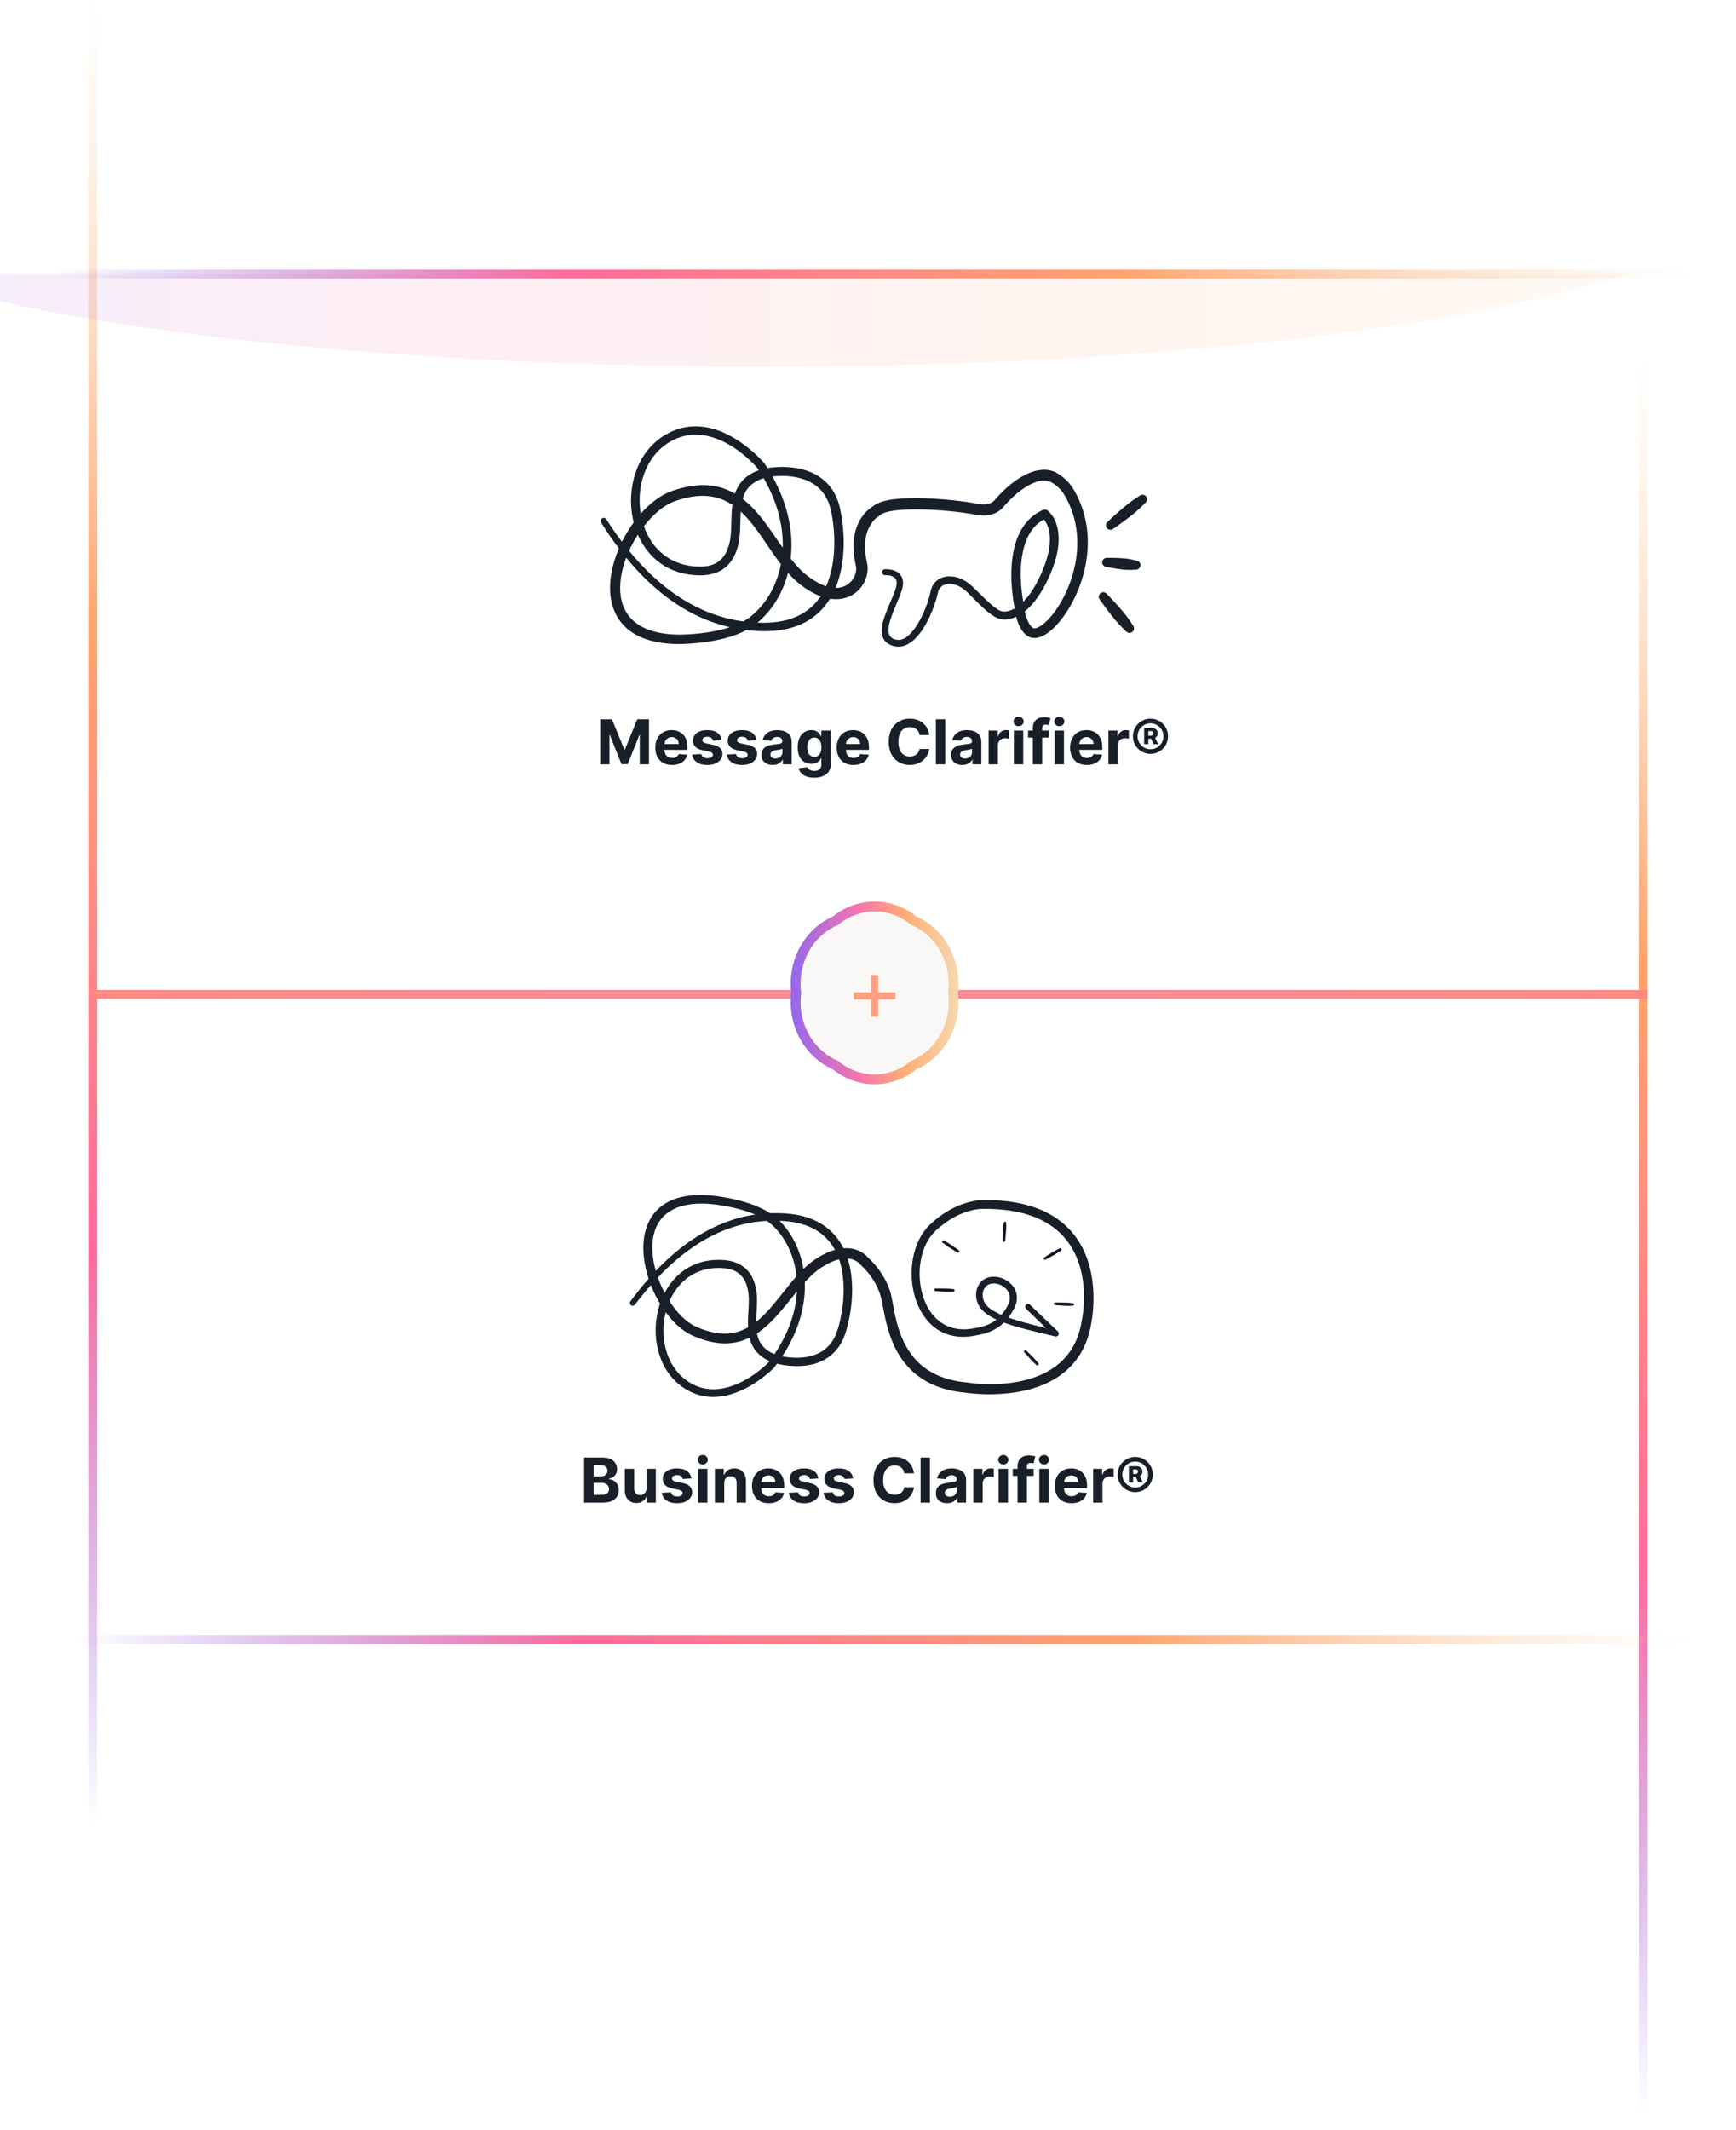 <svg width="393" height="482" viewBox="0 0 393 482" fill="none" xmlns="http://www.w3.org/2000/svg">
<path d="M21 417L21 1.16825e-05" stroke="url(#paint0_linear_2697_23)" stroke-width="2"/>
<path d="M372 482L372 81" stroke="url(#paint1_linear_2697_23)" stroke-width="2"/>
<g opacity="0.11">
<mask id="mask0_2697_23" style="mask-type:alpha" maskUnits="userSpaceOnUse" x="-29" y="62" width="492" height="129">
<rect x="-29" y="62" width="492" height="129" fill="#D9D9D9"/>
</mask>
<g mask="url(#mask0_2697_23)">
<g filter="url(#filter0_f_2697_23)">
<ellipse cx="172.792" cy="45" rx="218.032" ry="38" fill="url(#paint2_linear_2697_23)"/>
</g>
</g>
</g>
<path d="M132.238 340V329.818H136.315C137.064 329.818 137.689 329.929 138.189 330.151C138.69 330.373 139.066 330.682 139.318 331.076C139.57 331.467 139.696 331.918 139.696 332.428C139.696 332.826 139.616 333.176 139.457 333.477C139.298 333.776 139.079 334.021 138.801 334.213C138.526 334.402 138.211 334.536 137.856 334.616V334.715C138.244 334.732 138.607 334.841 138.945 335.043C139.287 335.246 139.563 335.529 139.775 335.893C139.988 336.255 140.094 336.686 140.094 337.186C140.094 337.726 139.959 338.209 139.691 338.633C139.426 339.054 139.033 339.387 138.513 339.632C137.992 339.877 137.351 340 136.589 340H132.238ZM134.391 338.24H136.146C136.746 338.24 137.184 338.126 137.459 337.897C137.734 337.665 137.871 337.357 137.871 336.972C137.871 336.691 137.803 336.442 137.667 336.227C137.532 336.011 137.338 335.842 137.086 335.719C136.837 335.597 136.541 335.536 136.196 335.536H134.391V338.24ZM134.391 334.079H135.987C136.282 334.079 136.544 334.027 136.773 333.925C137.005 333.819 137.187 333.67 137.319 333.477C137.455 333.285 137.523 333.055 137.523 332.786C137.523 332.418 137.392 332.122 137.131 331.896C136.872 331.671 136.504 331.558 136.027 331.558H134.391V334.079ZM146.352 336.749V332.364H148.469V340H146.436V338.613H146.357C146.184 339.06 145.897 339.42 145.496 339.692C145.099 339.964 144.613 340.099 144.04 340.099C143.529 340.099 143.08 339.983 142.692 339.751C142.305 339.519 142.001 339.19 141.783 338.762C141.567 338.335 141.458 337.822 141.455 337.226V332.364H143.572V336.848C143.576 337.299 143.697 337.655 143.935 337.917C144.174 338.179 144.494 338.31 144.895 338.31C145.15 338.31 145.389 338.252 145.611 338.136C145.833 338.016 146.012 337.841 146.148 337.609C146.287 337.377 146.355 337.09 146.352 336.749ZM156.517 334.541L154.578 334.661C154.545 334.495 154.474 334.346 154.365 334.213C154.255 334.077 154.111 333.969 153.932 333.89C153.756 333.807 153.546 333.766 153.301 333.766C152.972 333.766 152.696 333.835 152.47 333.974C152.245 334.11 152.132 334.293 152.132 334.521C152.132 334.704 152.205 334.858 152.351 334.984C152.497 335.11 152.747 335.211 153.102 335.287L154.484 335.565C155.226 335.718 155.78 335.963 156.144 336.301C156.509 336.639 156.691 337.083 156.691 337.634C156.691 338.134 156.544 338.573 156.249 338.951C155.957 339.329 155.556 339.624 155.046 339.836C154.539 340.045 153.954 340.149 153.291 340.149C152.28 340.149 151.474 339.939 150.874 339.518C150.278 339.094 149.928 338.517 149.825 337.788L151.909 337.678C151.972 337.987 152.124 338.222 152.366 338.384C152.608 338.543 152.918 338.623 153.296 338.623C153.667 338.623 153.965 338.552 154.191 338.409C154.419 338.263 154.535 338.076 154.539 337.847C154.535 337.655 154.454 337.498 154.295 337.375C154.136 337.249 153.891 337.153 153.559 337.087L152.237 336.823C151.491 336.674 150.936 336.415 150.571 336.048C150.21 335.68 150.029 335.211 150.029 334.641C150.029 334.15 150.162 333.728 150.427 333.373C150.695 333.018 151.072 332.745 151.556 332.553C152.043 332.36 152.613 332.264 153.266 332.264C154.23 332.264 154.989 332.468 155.543 332.876C156.1 333.283 156.424 333.839 156.517 334.541ZM158.025 340V332.364H160.143V340H158.025ZM159.089 331.379C158.774 331.379 158.504 331.275 158.278 331.066C158.056 330.854 157.945 330.6 157.945 330.305C157.945 330.014 158.056 329.763 158.278 329.555C158.504 329.343 158.774 329.237 159.089 329.237C159.404 329.237 159.672 329.343 159.894 329.555C160.12 329.763 160.232 330.014 160.232 330.305C160.232 330.6 160.12 330.854 159.894 331.066C159.672 331.275 159.404 331.379 159.089 331.379ZM163.957 335.585V340H161.839V332.364H163.858V333.711H163.947C164.116 333.267 164.4 332.915 164.797 332.657C165.195 332.395 165.677 332.264 166.244 332.264C166.774 332.264 167.237 332.38 167.631 332.612C168.026 332.844 168.332 333.176 168.551 333.607C168.77 334.034 168.879 334.545 168.879 335.138V340H166.761V335.516C166.765 335.048 166.645 334.684 166.403 334.422C166.161 334.157 165.828 334.024 165.404 334.024C165.119 334.024 164.867 334.085 164.648 334.208C164.433 334.331 164.264 334.51 164.141 334.745C164.022 334.977 163.961 335.257 163.957 335.585ZM174.028 340.149C173.243 340.149 172.567 339.99 172 339.672C171.437 339.35 171.002 338.896 170.697 338.31C170.393 337.72 170.24 337.022 170.24 336.217C170.24 335.431 170.393 334.742 170.697 334.148C171.002 333.555 171.432 333.093 171.985 332.761C172.542 332.43 173.195 332.264 173.944 332.264C174.448 332.264 174.917 332.345 175.351 332.508C175.788 332.667 176.17 332.907 176.494 333.229C176.822 333.55 177.078 333.955 177.26 334.442C177.442 334.926 177.533 335.492 177.533 336.142V336.724H171.085V335.411H175.54C175.54 335.106 175.473 334.836 175.341 334.601C175.208 334.366 175.024 334.182 174.789 334.049C174.557 333.913 174.287 333.845 173.979 333.845C173.657 333.845 173.372 333.92 173.124 334.069C172.878 334.215 172.686 334.412 172.547 334.661C172.408 334.906 172.336 335.179 172.333 335.481V336.729C172.333 337.107 172.403 337.433 172.542 337.708C172.684 337.983 172.885 338.195 173.143 338.344C173.402 338.494 173.709 338.568 174.063 338.568C174.299 338.568 174.514 338.535 174.71 338.469C174.905 338.402 175.072 338.303 175.212 338.17C175.351 338.038 175.457 337.875 175.53 337.683L177.489 337.812C177.389 338.283 177.185 338.694 176.877 339.045C176.572 339.393 176.178 339.665 175.694 339.861C175.213 340.053 174.658 340.149 174.028 340.149ZM185.269 334.541L183.33 334.661C183.297 334.495 183.226 334.346 183.116 334.213C183.007 334.077 182.863 333.969 182.684 333.89C182.508 333.807 182.298 333.766 182.053 333.766C181.724 333.766 181.448 333.835 181.222 333.974C180.997 334.11 180.884 334.293 180.884 334.521C180.884 334.704 180.957 334.858 181.103 334.984C181.249 335.11 181.499 335.211 181.854 335.287L183.236 335.565C183.978 335.718 184.532 335.963 184.896 336.301C185.261 336.639 185.443 337.083 185.443 337.634C185.443 338.134 185.296 338.573 185.001 338.951C184.709 339.329 184.308 339.624 183.798 339.836C183.29 340.045 182.705 340.149 182.043 340.149C181.032 340.149 180.226 339.939 179.626 339.518C179.03 339.094 178.68 338.517 178.577 337.788L180.661 337.678C180.723 337.987 180.876 338.222 181.118 338.384C181.36 338.543 181.67 338.623 182.048 338.623C182.419 338.623 182.717 338.552 182.942 338.409C183.171 338.263 183.287 338.076 183.29 337.847C183.287 337.655 183.206 337.498 183.047 337.375C182.888 337.249 182.643 337.153 182.311 337.087L180.989 336.823C180.243 336.674 179.688 336.415 179.323 336.048C178.962 335.68 178.781 335.211 178.781 334.641C178.781 334.15 178.914 333.728 179.179 333.373C179.447 333.018 179.824 332.745 180.308 332.553C180.795 332.36 181.365 332.264 182.018 332.264C182.982 332.264 183.741 332.468 184.295 332.876C184.852 333.283 185.176 333.839 185.269 334.541ZM193.131 334.541L191.192 334.661C191.158 334.495 191.087 334.346 190.978 334.213C190.868 334.077 190.724 333.969 190.545 333.89C190.37 333.807 190.159 333.766 189.914 333.766C189.586 333.766 189.309 333.835 189.084 333.974C188.858 334.11 188.746 334.293 188.746 334.521C188.746 334.704 188.818 334.858 188.964 334.984C189.11 335.11 189.36 335.211 189.715 335.287L191.097 335.565C191.84 335.718 192.393 335.963 192.758 336.301C193.122 336.639 193.305 337.083 193.305 337.634C193.305 338.134 193.157 338.573 192.862 338.951C192.57 339.329 192.169 339.624 191.659 339.836C191.152 340.045 190.567 340.149 189.904 340.149C188.893 340.149 188.088 339.939 187.488 339.518C186.891 339.094 186.541 338.517 186.439 337.788L188.522 337.678C188.585 337.987 188.737 338.222 188.979 338.384C189.221 338.543 189.531 338.623 189.909 338.623C190.28 338.623 190.578 338.552 190.804 338.409C191.032 338.263 191.148 338.076 191.152 337.847C191.148 337.655 191.067 337.498 190.908 337.375C190.749 337.249 190.504 337.153 190.172 337.087L188.85 336.823C188.104 336.674 187.549 336.415 187.184 336.048C186.823 335.68 186.643 335.211 186.643 334.641C186.643 334.15 186.775 333.728 187.04 333.373C187.309 333.018 187.685 332.745 188.169 332.553C188.656 332.36 189.226 332.264 189.879 332.264C190.844 332.264 191.603 332.468 192.156 332.876C192.713 333.283 193.038 333.839 193.131 334.541ZM206.902 333.383H204.724C204.684 333.101 204.603 332.851 204.481 332.632C204.358 332.41 204.201 332.221 204.008 332.065C203.816 331.91 203.594 331.79 203.342 331.707C203.094 331.625 202.823 331.583 202.532 331.583C202.005 331.583 201.546 331.714 201.155 331.976C200.764 332.234 200.46 332.612 200.245 333.109C200.029 333.603 199.922 334.203 199.922 334.909C199.922 335.635 200.029 336.245 200.245 336.739C200.464 337.232 200.769 337.605 201.16 337.857C201.551 338.109 202.003 338.235 202.517 338.235C202.805 338.235 203.072 338.197 203.317 338.121C203.566 338.045 203.786 337.933 203.979 337.788C204.171 337.638 204.33 337.458 204.456 337.246C204.585 337.034 204.675 336.792 204.724 336.52L206.902 336.53C206.845 336.997 206.705 337.448 206.479 337.882C206.257 338.313 205.957 338.699 205.579 339.04C205.205 339.379 204.757 339.647 204.237 339.846C203.72 340.041 203.135 340.139 202.482 340.139C201.574 340.139 200.762 339.934 200.046 339.523C199.333 339.112 198.77 338.517 198.356 337.738C197.945 336.959 197.739 336.016 197.739 334.909C197.739 333.799 197.948 332.854 198.366 332.075C198.783 331.296 199.35 330.703 200.066 330.295C200.782 329.884 201.587 329.679 202.482 329.679C203.072 329.679 203.619 329.762 204.123 329.928C204.63 330.093 205.079 330.335 205.47 330.653C205.861 330.968 206.179 331.354 206.425 331.812C206.673 332.269 206.832 332.793 206.902 333.383ZM210.524 329.818V340H208.406V329.818H210.524ZM214.398 340.144C213.911 340.144 213.476 340.06 213.095 339.891C212.714 339.718 212.412 339.465 212.19 339.13C211.972 338.792 211.862 338.371 211.862 337.867C211.862 337.443 211.94 337.087 212.096 336.798C212.252 336.51 212.464 336.278 212.732 336.102C213.001 335.927 213.306 335.794 213.647 335.705C213.992 335.615 214.353 335.552 214.731 335.516C215.175 335.469 215.533 335.426 215.805 335.386C216.076 335.343 216.274 335.28 216.396 335.197C216.519 335.115 216.58 334.992 216.58 334.83V334.8C216.58 334.485 216.481 334.241 216.282 334.069C216.086 333.897 215.808 333.81 215.447 333.81C215.066 333.81 214.762 333.895 214.537 334.064C214.312 334.23 214.162 334.438 214.089 334.69L212.131 334.531C212.23 334.067 212.426 333.666 212.717 333.328C213.009 332.987 213.385 332.725 213.846 332.543C214.31 332.357 214.847 332.264 215.457 332.264C215.881 332.264 216.287 332.314 216.675 332.413C217.066 332.513 217.412 332.667 217.714 332.876C218.019 333.085 218.259 333.353 218.435 333.681C218.61 334.006 218.698 334.395 218.698 334.849V340H216.69V338.941H216.63C216.507 339.18 216.343 339.39 216.138 339.572C215.932 339.751 215.685 339.892 215.397 339.995C215.109 340.094 214.776 340.144 214.398 340.144ZM215.004 338.683C215.316 338.683 215.591 338.621 215.83 338.499C216.068 338.373 216.255 338.204 216.391 337.991C216.527 337.779 216.595 337.539 216.595 337.271V336.46C216.529 336.503 216.438 336.543 216.322 336.58C216.209 336.613 216.081 336.644 215.939 336.674C215.796 336.701 215.654 336.725 215.511 336.749C215.369 336.768 215.24 336.787 215.124 336.803C214.875 336.84 214.658 336.898 214.472 336.977C214.287 337.057 214.143 337.165 214.04 337.3C213.937 337.433 213.886 337.599 213.886 337.798C213.886 338.086 213.99 338.306 214.199 338.459C214.411 338.608 214.679 338.683 215.004 338.683ZM220.341 340V332.364H222.395V333.696H222.474C222.613 333.222 222.847 332.864 223.175 332.622C223.503 332.377 223.881 332.254 224.309 332.254C224.415 332.254 224.529 332.261 224.652 332.274C224.774 332.287 224.882 332.306 224.975 332.329V334.208C224.875 334.178 224.738 334.152 224.562 334.129C224.386 334.105 224.226 334.094 224.08 334.094C223.768 334.094 223.49 334.162 223.245 334.298C223.003 334.43 222.81 334.616 222.668 334.854C222.529 335.093 222.459 335.368 222.459 335.68V340H220.341ZM226.07 340V332.364H228.188V340H226.07ZM227.134 331.379C226.819 331.379 226.549 331.275 226.323 331.066C226.101 330.854 225.99 330.6 225.99 330.305C225.99 330.014 226.101 329.763 226.323 329.555C226.549 329.343 226.819 329.237 227.134 329.237C227.449 329.237 227.717 329.343 227.939 329.555C228.164 329.763 228.277 330.014 228.277 330.305C228.277 330.6 228.164 330.854 227.939 331.066C227.717 331.275 227.449 331.379 227.134 331.379ZM233.991 332.364V333.955H229.278V332.364H233.991ZM230.357 340V331.812C230.357 331.258 230.464 330.799 230.68 330.435C230.898 330.07 231.197 329.797 231.575 329.614C231.952 329.432 232.382 329.341 232.862 329.341C233.187 329.341 233.484 329.366 233.752 329.415C234.024 329.465 234.226 329.51 234.359 329.55L233.981 331.141C233.898 331.114 233.795 331.089 233.673 331.066C233.553 331.043 233.431 331.031 233.305 331.031C232.993 331.031 232.776 331.104 232.653 331.25C232.531 331.393 232.469 331.593 232.469 331.852V340H230.357ZM235.285 340V332.364H237.403V340H235.285ZM236.349 331.379C236.034 331.379 235.764 331.275 235.538 331.066C235.316 330.854 235.205 330.6 235.205 330.305C235.205 330.014 235.316 329.763 235.538 329.555C235.764 329.343 236.034 329.237 236.349 329.237C236.663 329.237 236.932 329.343 237.154 329.555C237.379 329.763 237.492 330.014 237.492 330.305C237.492 330.6 237.379 330.854 237.154 331.066C236.932 331.275 236.663 331.379 236.349 331.379ZM242.579 340.149C241.794 340.149 241.118 339.99 240.551 339.672C239.987 339.35 239.553 338.896 239.248 338.31C238.943 337.72 238.791 337.022 238.791 336.217C238.791 335.431 238.943 334.742 239.248 334.148C239.553 333.555 239.982 333.093 240.536 332.761C241.093 332.43 241.746 332.264 242.495 332.264C242.998 332.264 243.467 332.345 243.902 332.508C244.339 332.667 244.72 332.907 245.045 333.229C245.373 333.55 245.628 333.955 245.811 334.442C245.993 334.926 246.084 335.492 246.084 336.142V336.724H239.636V335.411H244.091C244.091 335.106 244.024 334.836 243.892 334.601C243.759 334.366 243.575 334.182 243.34 334.049C243.108 333.913 242.838 333.845 242.529 333.845C242.208 333.845 241.923 333.92 241.674 334.069C241.429 334.215 241.237 334.412 241.098 334.661C240.958 334.906 240.887 335.179 240.884 335.481V336.729C240.884 337.107 240.953 337.433 241.093 337.708C241.235 337.983 241.436 338.195 241.694 338.344C241.953 338.494 242.259 338.568 242.614 338.568C242.849 338.568 243.065 338.535 243.26 338.469C243.456 338.402 243.623 338.303 243.762 338.17C243.902 338.038 244.008 337.875 244.081 337.683L246.039 337.812C245.94 338.283 245.736 338.694 245.428 339.045C245.123 339.393 244.729 339.665 244.245 339.861C243.764 340.053 243.209 340.149 242.579 340.149ZM247.466 340V332.364H249.52V333.696H249.599C249.738 333.222 249.972 332.864 250.3 332.622C250.628 332.377 251.006 332.254 251.434 332.254C251.54 332.254 251.654 332.261 251.777 332.274C251.899 332.287 252.007 332.306 252.1 332.329V334.208C252 334.178 251.863 334.152 251.687 334.129C251.511 334.105 251.351 334.094 251.205 334.094C250.893 334.094 250.615 334.162 250.37 334.298C250.128 334.43 249.935 334.616 249.793 334.854C249.654 335.093 249.584 335.368 249.584 335.68V340H247.466ZM255.556 335.446V331.777H257.351C257.583 331.777 257.795 331.825 257.987 331.921C258.183 332.017 258.337 332.156 258.45 332.339C258.566 332.518 258.624 332.737 258.624 332.995C258.624 333.254 258.564 333.474 258.445 333.656C258.325 333.839 258.166 333.978 257.968 334.074C257.769 334.167 257.548 334.213 257.306 334.213H256.078V333.522H257.107C257.247 333.522 257.366 333.477 257.465 333.388C257.568 333.298 257.619 333.166 257.619 332.99C257.619 332.808 257.568 332.679 257.465 332.602C257.366 332.523 257.248 332.483 257.112 332.483H256.511V335.446H255.556ZM257.898 333.751L258.733 335.446H257.689L256.909 333.751H257.898ZM256.993 337.634C256.443 337.634 255.927 337.531 255.447 337.325C254.966 337.12 254.544 336.835 254.179 336.47C253.815 336.106 253.53 335.683 253.324 335.202C253.119 334.722 253.016 334.206 253.016 333.656C253.016 333.106 253.119 332.591 253.324 332.11C253.53 331.629 253.815 331.207 254.179 330.842C254.544 330.478 254.966 330.193 255.447 329.987C255.927 329.782 256.443 329.679 256.993 329.679C257.543 329.679 258.059 329.782 258.539 329.987C259.02 330.193 259.442 330.478 259.807 330.842C260.172 331.207 260.457 331.629 260.662 332.11C260.868 332.591 260.97 333.106 260.97 333.656C260.97 334.206 260.868 334.722 260.662 335.202C260.457 335.683 260.172 336.106 259.807 336.47C259.442 336.835 259.02 337.12 258.539 337.325C258.059 337.531 257.543 337.634 256.993 337.634ZM256.993 336.585C257.537 336.585 258.029 336.454 258.47 336.192C258.914 335.927 259.267 335.574 259.529 335.133C259.79 334.689 259.921 334.196 259.921 333.656C259.921 333.116 259.789 332.625 259.524 332.185C259.262 331.741 258.909 331.388 258.465 331.126C258.024 330.861 257.533 330.728 256.993 330.728C256.456 330.728 255.966 330.861 255.521 331.126C255.077 331.388 254.724 331.741 254.463 332.185C254.201 332.625 254.07 333.116 254.07 333.656C254.07 334.196 254.201 334.689 254.463 335.133C254.724 335.574 255.077 335.927 255.521 336.192C255.966 336.454 256.456 336.585 256.993 336.585Z" fill="#191F28"/>
<path d="M135.885 162.763H138.54L141.344 169.604H141.463L144.267 162.763H146.922V172.945H144.834V166.318H144.749L142.114 172.895H140.692L138.058 166.293H137.973V172.945H135.885V162.763ZM152.136 173.094C151.35 173.094 150.674 172.935 150.107 172.617C149.544 172.295 149.11 171.841 148.805 171.254C148.5 170.665 148.347 169.967 148.347 169.161C148.347 168.376 148.5 167.687 148.805 167.093C149.11 166.5 149.539 166.038 150.093 165.706C150.649 165.375 151.302 165.209 152.051 165.209C152.555 165.209 153.024 165.29 153.458 165.453C153.896 165.612 154.277 165.852 154.602 166.174C154.93 166.495 155.185 166.899 155.367 167.387C155.55 167.87 155.641 168.437 155.641 169.087V169.669H149.193V168.356H153.647C153.647 168.051 153.581 167.781 153.448 167.546C153.316 167.31 153.132 167.126 152.896 166.994C152.664 166.858 152.394 166.79 152.086 166.79C151.765 166.79 151.48 166.865 151.231 167.014C150.986 167.16 150.794 167.357 150.654 167.605C150.515 167.851 150.444 168.124 150.441 168.426V169.674C150.441 170.051 150.51 170.378 150.649 170.653C150.792 170.928 150.992 171.14 151.251 171.289C151.509 171.438 151.816 171.513 152.171 171.513C152.406 171.513 152.621 171.48 152.817 171.414C153.012 171.347 153.18 171.248 153.319 171.115C153.458 170.983 153.564 170.82 153.637 170.628L155.596 170.757C155.497 171.228 155.293 171.639 154.985 171.99C154.68 172.338 154.285 172.61 153.801 172.806C153.321 172.998 152.766 173.094 152.136 173.094ZM163.377 167.486L161.438 167.605C161.405 167.44 161.333 167.29 161.224 167.158C161.115 167.022 160.97 166.914 160.791 166.835C160.616 166.752 160.405 166.71 160.16 166.71C159.832 166.71 159.555 166.78 159.33 166.919C159.104 167.055 158.992 167.237 158.992 167.466C158.992 167.648 159.065 167.803 159.21 167.928C159.356 168.054 159.606 168.156 159.961 168.232L161.343 168.51C162.086 168.663 162.639 168.908 163.004 169.246C163.368 169.584 163.551 170.028 163.551 170.578C163.551 171.079 163.403 171.518 163.108 171.896C162.816 172.274 162.415 172.569 161.905 172.781C161.398 172.99 160.813 173.094 160.15 173.094C159.139 173.094 158.334 172.884 157.734 172.463C157.137 172.038 156.788 171.462 156.685 170.732L158.768 170.623C158.831 170.931 158.983 171.167 159.225 171.329C159.467 171.488 159.777 171.568 160.155 171.568C160.526 171.568 160.825 171.496 161.05 171.354C161.279 171.208 161.395 171.021 161.398 170.792C161.395 170.6 161.313 170.442 161.154 170.32C160.995 170.194 160.75 170.098 160.419 170.031L159.096 169.768C158.35 169.619 157.795 169.36 157.431 168.992C157.069 168.625 156.889 168.156 156.889 167.585C156.889 167.095 157.021 166.672 157.286 166.318C157.555 165.963 157.931 165.69 158.415 165.497C158.902 165.305 159.472 165.209 160.125 165.209C161.09 165.209 161.849 165.413 162.402 165.821C162.959 166.228 163.284 166.783 163.377 167.486ZM171.238 167.486L169.299 167.605C169.266 167.44 169.195 167.29 169.085 167.158C168.976 167.022 168.832 166.914 168.653 166.835C168.477 166.752 168.267 166.71 168.021 166.71C167.693 166.71 167.416 166.78 167.191 166.919C166.966 167.055 166.853 167.237 166.853 167.466C166.853 167.648 166.926 167.803 167.072 167.928C167.218 168.054 167.468 168.156 167.822 168.232L169.205 168.51C169.947 168.663 170.5 168.908 170.865 169.246C171.23 169.584 171.412 170.028 171.412 170.578C171.412 171.079 171.264 171.518 170.969 171.896C170.678 172.274 170.277 172.569 169.766 172.781C169.259 172.99 168.674 173.094 168.011 173.094C167 173.094 166.195 172.884 165.595 172.463C164.999 172.038 164.649 171.462 164.546 170.732L166.629 170.623C166.692 170.931 166.845 171.167 167.087 171.329C167.329 171.488 167.638 171.568 168.016 171.568C168.388 171.568 168.686 171.496 168.911 171.354C169.14 171.208 169.256 171.021 169.259 170.792C169.256 170.6 169.175 170.442 169.016 170.32C168.857 170.194 168.611 170.098 168.28 170.031L166.957 169.768C166.212 169.619 165.656 169.36 165.292 168.992C164.931 168.625 164.75 168.156 164.75 167.585C164.75 167.095 164.883 166.672 165.148 166.318C165.416 165.963 165.792 165.69 166.276 165.497C166.763 165.305 167.334 165.209 167.987 165.209C168.951 165.209 169.71 165.413 170.263 165.821C170.82 166.228 171.145 166.783 171.238 167.486ZM174.923 173.089C174.436 173.089 174.002 173.004 173.621 172.835C173.239 172.663 172.938 172.41 172.716 172.075C172.497 171.737 172.388 171.316 172.388 170.812C172.388 170.388 172.465 170.031 172.621 169.743C172.777 169.455 172.989 169.223 173.258 169.047C173.526 168.871 173.831 168.739 174.172 168.649C174.517 168.56 174.878 168.497 175.256 168.46C175.7 168.414 176.058 168.371 176.33 168.331C176.602 168.288 176.799 168.225 176.922 168.142C177.044 168.059 177.106 167.937 177.106 167.774V167.745C177.106 167.43 177.006 167.186 176.807 167.014C176.612 166.841 176.333 166.755 175.972 166.755C175.591 166.755 175.288 166.84 175.062 167.009C174.837 167.174 174.688 167.383 174.615 167.635L172.656 167.476C172.756 167.012 172.951 166.611 173.243 166.273C173.534 165.932 173.911 165.67 174.371 165.487C174.835 165.302 175.372 165.209 175.982 165.209C176.406 165.209 176.812 165.259 177.2 165.358C177.591 165.458 177.938 165.612 178.239 165.821C178.544 166.029 178.784 166.298 178.96 166.626C179.136 166.951 179.224 167.34 179.224 167.794V172.945H177.215V171.886H177.155C177.033 172.125 176.869 172.335 176.663 172.517C176.458 172.696 176.211 172.837 175.922 172.94C175.634 173.039 175.301 173.089 174.923 173.089ZM175.53 171.627C175.841 171.627 176.116 171.566 176.355 171.443C176.594 171.317 176.781 171.148 176.917 170.936C177.053 170.724 177.121 170.484 177.121 170.215V169.405C177.054 169.448 176.963 169.488 176.847 169.524C176.734 169.558 176.607 169.589 176.464 169.619C176.322 169.645 176.179 169.67 176.037 169.693C175.894 169.713 175.765 169.732 175.649 169.748C175.4 169.785 175.183 169.843 174.998 169.922C174.812 170.002 174.668 170.109 174.565 170.245C174.462 170.378 174.411 170.544 174.411 170.742C174.411 171.031 174.515 171.251 174.724 171.404C174.936 171.553 175.205 171.627 175.53 171.627ZM184.307 175.968C183.621 175.968 183.033 175.873 182.542 175.684C182.055 175.499 181.667 175.245 181.379 174.924C181.09 174.602 180.903 174.241 180.817 173.84L182.776 173.576C182.835 173.729 182.93 173.871 183.059 174.004C183.188 174.136 183.359 174.242 183.571 174.322C183.787 174.405 184.048 174.446 184.357 174.446C184.817 174.446 185.197 174.334 185.495 174.108C185.797 173.886 185.948 173.513 185.948 172.99V171.593H185.858C185.765 171.805 185.626 172.005 185.441 172.194C185.255 172.383 185.016 172.537 184.725 172.656C184.433 172.776 184.085 172.835 183.681 172.835C183.107 172.835 182.585 172.703 182.115 172.438C181.647 172.169 181.274 171.76 180.996 171.21C180.721 170.656 180.583 169.957 180.583 169.112C180.583 168.247 180.724 167.524 181.006 166.944C181.288 166.364 181.662 165.93 182.129 165.642C182.6 165.353 183.115 165.209 183.676 165.209C184.103 165.209 184.461 165.282 184.749 165.428C185.038 165.57 185.27 165.749 185.445 165.965C185.624 166.177 185.762 166.386 185.858 166.591H185.938V165.308H188.041V173.019C188.041 173.669 187.882 174.213 187.563 174.65C187.245 175.088 186.804 175.416 186.241 175.634C185.681 175.857 185.036 175.968 184.307 175.968ZM184.352 171.245C184.693 171.245 184.981 171.16 185.217 170.991C185.455 170.819 185.638 170.573 185.764 170.255C185.893 169.934 185.958 169.549 185.958 169.102C185.958 168.654 185.895 168.267 185.769 167.938C185.643 167.607 185.46 167.35 185.222 167.168C184.983 166.986 184.693 166.894 184.352 166.894C184.004 166.894 183.71 166.989 183.472 167.178C183.233 167.363 183.052 167.622 182.93 167.953C182.807 168.285 182.746 168.668 182.746 169.102C182.746 169.543 182.807 169.924 182.93 170.245C183.056 170.563 183.236 170.81 183.472 170.986C183.71 171.158 184.004 171.245 184.352 171.245ZM193.206 173.094C192.421 173.094 191.744 172.935 191.178 172.617C190.614 172.295 190.18 171.841 189.875 171.254C189.57 170.665 189.418 169.967 189.418 169.161C189.418 168.376 189.57 167.687 189.875 167.093C190.18 166.5 190.609 166.038 191.163 165.706C191.72 165.375 192.373 165.209 193.122 165.209C193.625 165.209 194.094 165.29 194.529 165.453C194.966 165.612 195.347 165.852 195.672 166.174C196 166.495 196.255 166.899 196.438 167.387C196.62 167.87 196.711 168.437 196.711 169.087V169.669H190.263V168.356H194.718C194.718 168.051 194.651 167.781 194.519 167.546C194.386 167.31 194.202 167.126 193.967 166.994C193.735 166.858 193.465 166.79 193.156 166.79C192.835 166.79 192.55 166.865 192.301 167.014C192.056 167.16 191.864 167.357 191.725 167.605C191.585 167.851 191.514 168.124 191.511 168.426V169.674C191.511 170.051 191.58 170.378 191.72 170.653C191.862 170.928 192.063 171.14 192.321 171.289C192.58 171.438 192.886 171.513 193.241 171.513C193.476 171.513 193.692 171.48 193.887 171.414C194.083 171.347 194.25 171.248 194.389 171.115C194.529 170.983 194.635 170.82 194.708 170.628L196.666 170.757C196.567 171.228 196.363 171.639 196.055 171.99C195.75 172.338 195.356 172.61 194.872 172.806C194.391 172.998 193.836 173.094 193.206 173.094ZM210.357 166.328H208.179C208.14 166.046 208.058 165.796 207.936 165.577C207.813 165.355 207.656 165.166 207.463 165.01C207.271 164.854 207.049 164.735 206.797 164.652C206.549 164.569 206.279 164.528 205.987 164.528C205.46 164.528 205.001 164.659 204.61 164.921C204.219 165.179 203.915 165.557 203.7 166.054C203.484 166.548 203.377 167.148 203.377 167.854C203.377 168.58 203.484 169.19 203.7 169.683C203.919 170.177 204.224 170.55 204.615 170.802C205.006 171.054 205.458 171.18 205.972 171.18C206.26 171.18 206.527 171.142 206.772 171.066C207.021 170.989 207.241 170.878 207.434 170.732C207.626 170.583 207.785 170.403 207.911 170.191C208.04 169.978 208.13 169.736 208.179 169.465L210.357 169.475C210.301 169.942 210.16 170.393 209.934 170.827C209.712 171.258 209.412 171.644 209.034 171.985C208.66 172.323 208.212 172.592 207.692 172.791C207.175 172.986 206.59 173.084 205.937 173.084C205.029 173.084 204.217 172.879 203.501 172.468C202.788 172.057 202.225 171.462 201.811 170.683C201.4 169.904 201.194 168.961 201.194 167.854C201.194 166.744 201.403 165.799 201.821 165.02C202.238 164.241 202.805 163.648 203.521 163.24C204.237 162.829 205.042 162.624 205.937 162.624C206.527 162.624 207.074 162.707 207.578 162.872C208.085 163.038 208.534 163.28 208.925 163.598C209.316 163.913 209.634 164.299 209.88 164.757C210.128 165.214 210.287 165.738 210.357 166.328ZM213.979 162.763V172.945H211.861V162.763H213.979ZM217.853 173.089C217.366 173.089 216.931 173.004 216.55 172.835C216.169 172.663 215.867 172.41 215.645 172.075C215.427 171.737 215.317 171.316 215.317 170.812C215.317 170.388 215.395 170.031 215.551 169.743C215.707 169.455 215.919 169.223 216.187 169.047C216.456 168.871 216.761 168.739 217.102 168.649C217.447 168.56 217.808 168.497 218.186 168.46C218.63 168.414 218.988 168.371 219.26 168.331C219.532 168.288 219.729 168.225 219.851 168.142C219.974 168.059 220.035 167.937 220.035 167.774V167.745C220.035 167.43 219.936 167.186 219.737 167.014C219.541 166.841 219.263 166.755 218.902 166.755C218.521 166.755 218.217 166.84 217.992 167.009C217.767 167.174 217.617 167.383 217.545 167.635L215.586 167.476C215.685 167.012 215.881 166.611 216.172 166.273C216.464 165.932 216.84 165.67 217.301 165.487C217.765 165.302 218.302 165.209 218.912 165.209C219.336 165.209 219.742 165.259 220.13 165.358C220.521 165.458 220.867 165.612 221.169 165.821C221.474 166.029 221.714 166.298 221.89 166.626C222.065 166.951 222.153 167.34 222.153 167.794V172.945H220.145V171.886H220.085C219.962 172.125 219.798 172.335 219.593 172.517C219.387 172.696 219.14 172.837 218.852 172.94C218.564 173.039 218.231 173.089 217.853 173.089ZM218.459 171.627C218.771 171.627 219.046 171.566 219.285 171.443C219.523 171.317 219.711 171.148 219.846 170.936C219.982 170.724 220.05 170.484 220.05 170.215V169.405C219.984 169.448 219.893 169.488 219.777 169.524C219.664 169.558 219.537 169.589 219.394 169.619C219.251 169.645 219.109 169.67 218.966 169.693C218.824 169.713 218.695 169.732 218.579 169.748C218.33 169.785 218.113 169.843 217.927 169.922C217.742 170.002 217.598 170.109 217.495 170.245C217.392 170.378 217.341 170.544 217.341 170.742C217.341 171.031 217.445 171.251 217.654 171.404C217.866 171.553 218.135 171.627 218.459 171.627ZM223.796 172.945V165.308H225.85V166.641H225.929C226.068 166.167 226.302 165.809 226.63 165.567C226.958 165.322 227.336 165.199 227.764 165.199C227.87 165.199 227.984 165.206 228.107 165.219C228.229 165.232 228.337 165.25 228.43 165.274V167.153C228.33 167.123 228.193 167.097 228.017 167.073C227.842 167.05 227.681 167.039 227.535 167.039C227.223 167.039 226.945 167.107 226.7 167.242C226.458 167.375 226.266 167.561 226.123 167.799C225.984 168.038 225.914 168.313 225.914 168.625V172.945H223.796ZM229.525 172.945V165.308H231.643V172.945H229.525ZM230.589 164.324C230.274 164.324 230.004 164.22 229.778 164.011C229.556 163.799 229.445 163.545 229.445 163.25C229.445 162.959 229.556 162.708 229.778 162.5C230.004 162.287 230.274 162.181 230.589 162.181C230.904 162.181 231.172 162.287 231.394 162.5C231.62 162.708 231.732 162.959 231.732 163.25C231.732 163.545 231.62 163.799 231.394 164.011C231.172 164.22 230.904 164.324 230.589 164.324ZM237.446 165.308V166.899H232.733V165.308H237.446ZM233.812 172.945V164.757C233.812 164.203 233.919 163.744 234.135 163.379C234.354 163.015 234.652 162.741 235.03 162.559C235.407 162.377 235.837 162.286 236.317 162.286C236.642 162.286 236.939 162.311 237.207 162.36C237.479 162.41 237.681 162.455 237.814 162.495L237.436 164.085C237.353 164.059 237.25 164.034 237.128 164.011C237.008 163.988 236.886 163.976 236.76 163.976C236.448 163.976 236.231 164.049 236.108 164.195C235.986 164.337 235.925 164.538 235.925 164.796V172.945H233.812ZM238.74 172.945V165.308H240.858V172.945H238.74ZM239.804 164.324C239.489 164.324 239.219 164.22 238.993 164.011C238.771 163.799 238.66 163.545 238.66 163.25C238.66 162.959 238.771 162.708 238.993 162.5C239.219 162.287 239.489 162.181 239.804 162.181C240.118 162.181 240.387 162.287 240.609 162.5C240.834 162.708 240.947 162.959 240.947 163.25C240.947 163.545 240.834 163.799 240.609 164.011C240.387 164.22 240.118 164.324 239.804 164.324ZM246.034 173.094C245.249 173.094 244.573 172.935 244.006 172.617C243.442 172.295 243.008 171.841 242.703 171.254C242.398 170.665 242.246 169.967 242.246 169.161C242.246 168.376 242.398 167.687 242.703 167.093C243.008 166.5 243.437 166.038 243.991 165.706C244.548 165.375 245.201 165.209 245.95 165.209C246.454 165.209 246.923 165.29 247.357 165.453C247.794 165.612 248.175 165.852 248.5 166.174C248.828 166.495 249.084 166.899 249.266 167.387C249.448 167.87 249.539 168.437 249.539 169.087V169.669H243.091V168.356H247.546C247.546 168.051 247.479 167.781 247.347 167.546C247.214 167.31 247.03 167.126 246.795 166.994C246.563 166.858 246.293 166.79 245.985 166.79C245.663 166.79 245.378 166.865 245.129 167.014C244.884 167.16 244.692 167.357 244.553 167.605C244.414 167.851 244.342 168.124 244.339 168.426V169.674C244.339 170.051 244.409 170.378 244.548 170.653C244.69 170.928 244.891 171.14 245.149 171.289C245.408 171.438 245.714 171.513 246.069 171.513C246.304 171.513 246.52 171.48 246.715 171.414C246.911 171.347 247.078 171.248 247.218 171.115C247.357 170.983 247.463 170.82 247.536 170.628L249.494 170.757C249.395 171.228 249.191 171.639 248.883 171.99C248.578 172.338 248.184 172.61 247.7 172.806C247.219 172.998 246.664 173.094 246.034 173.094ZM250.921 172.945V165.308H252.975V166.641H253.054C253.193 166.167 253.427 165.809 253.755 165.567C254.083 165.322 254.461 165.199 254.889 165.199C254.995 165.199 255.109 165.206 255.232 165.219C255.354 165.232 255.462 165.25 255.555 165.274V167.153C255.455 167.123 255.318 167.097 255.142 167.073C254.967 167.05 254.806 167.039 254.66 167.039C254.348 167.039 254.07 167.107 253.825 167.242C253.583 167.375 253.391 167.561 253.248 167.799C253.109 168.038 253.039 168.313 253.039 168.625V172.945H250.921ZM259.011 168.391V164.722H260.806C261.038 164.722 261.25 164.77 261.442 164.866C261.638 164.962 261.792 165.101 261.905 165.284C262.021 165.463 262.079 165.681 262.079 165.94C262.079 166.198 262.019 166.419 261.9 166.601C261.781 166.783 261.621 166.923 261.423 167.019C261.224 167.111 261.003 167.158 260.761 167.158H259.533V166.467H260.562C260.702 166.467 260.821 166.422 260.92 166.333C261.023 166.243 261.075 166.111 261.075 165.935C261.075 165.753 261.023 165.623 260.92 165.547C260.821 165.468 260.703 165.428 260.567 165.428H259.966V168.391H259.011ZM261.353 166.696L262.188 168.391H261.144L260.364 166.696H261.353ZM260.448 170.578C259.898 170.578 259.383 170.476 258.902 170.27C258.421 170.065 257.999 169.78 257.634 169.415C257.27 169.05 256.985 168.628 256.779 168.147C256.574 167.667 256.471 167.151 256.471 166.601C256.471 166.051 256.574 165.535 256.779 165.055C256.985 164.574 257.27 164.152 257.634 163.787C257.999 163.423 258.421 163.138 258.902 162.932C259.383 162.727 259.898 162.624 260.448 162.624C260.998 162.624 261.514 162.727 261.994 162.932C262.475 163.138 262.897 163.423 263.262 163.787C263.627 164.152 263.912 164.574 264.117 165.055C264.323 165.535 264.425 166.051 264.425 166.601C264.425 167.151 264.323 167.667 264.117 168.147C263.912 168.628 263.627 169.05 263.262 169.415C262.897 169.78 262.475 170.065 261.994 170.27C261.514 170.476 260.998 170.578 260.448 170.578ZM260.448 169.529C260.992 169.529 261.484 169.398 261.925 169.137C262.369 168.871 262.722 168.518 262.984 168.078C263.246 167.634 263.376 167.141 263.376 166.601C263.376 166.061 263.244 165.57 262.979 165.129C262.717 164.685 262.364 164.332 261.92 164.071C261.479 163.805 260.988 163.673 260.448 163.673C259.911 163.673 259.421 163.805 258.977 164.071C258.532 164.332 258.179 164.685 257.918 165.129C257.656 165.57 257.525 166.061 257.525 166.601C257.525 167.141 257.656 167.634 257.918 168.078C258.179 168.518 258.532 168.871 258.977 169.137C259.421 169.398 259.911 169.529 260.448 169.529Z" fill="#191F28"/>
<g clip-path="url(#clip0_2697_23)">
<path fill-rule="evenodd" clip-rule="evenodd" d="M143.462 118.218C143.326 118.402 143.193 118.588 143.061 118.777C142.226 119.976 141.465 121.261 140.806 122.592C139.531 120.912 138.35 119.204 137.259 117.509C137.055 117.188 136.625 117.09 136.299 117.29C135.974 117.49 135.875 117.914 136.078 118.236C137.305 120.192 138.646 122.166 140.111 124.098C138.524 127.808 137.745 131.771 138.269 135.251C139.134 140.993 143.381 145.611 153.398 145.737C153.398 145.737 158.867 145.807 164.159 144.406C165.846 143.959 167.515 143.362 168.994 142.575C170.218 142.72 171.472 142.804 172.757 142.823C179.998 142.922 184.498 140.239 187.232 136.471C187.467 136.147 187.689 135.815 187.898 135.475C189.635 135.745 191.122 135.487 192.326 134.941C195.285 133.599 196.707 130.418 196.382 127.943L196.081 126.363L196.089 126.406C195.693 124.29 195.768 122.576 196.079 121.215C196.737 118.343 198.444 117.157 198.444 117.157C198.466 117.143 198.489 117.128 198.51 117.111L199.487 116.398C199.944 116.074 200.661 115.863 201.54 115.691C203.191 115.367 205.349 115.251 207.659 115.264C212.516 115.292 218.03 115.899 221.062 116.504C222.438 116.777 223.555 116.679 224.44 116.428C226.236 115.921 227.145 114.783 227.376 114.453C228.73 112.905 229.995 111.771 231.116 110.945C233.702 109.037 235.412 108.841 235.412 108.841C235.464 108.837 235.514 108.83 235.565 108.82C236.157 108.697 236.668 108.712 237.091 108.797C237.864 108.951 238.343 109.327 238.494 109.428C239.298 109.963 239.886 110.528 240.341 111.097C240.947 111.857 241.327 112.624 241.684 113.333C244.429 118.797 244.311 124.66 242.923 129.675C241.491 134.85 238.717 139.142 236.254 141.145C235.728 141.573 235.225 141.891 234.757 142.062C234.482 142.163 234.233 142.22 234.012 142.166C233.799 142.114 233.622 141.957 233.454 141.771C233.113 141.395 232.836 140.884 232.611 140.353C232.313 139.65 232.099 138.908 231.987 138.342C232.178 138.189 232.373 138.024 232.568 137.846C234.106 136.45 235.829 134.193 237.492 130.536C239.225 126.721 239.72 123.791 239.657 121.599C239.526 117.148 237.132 115.496 237.132 115.496C236.835 115.28 236.441 115.239 236.105 115.39C232.668 116.916 230.768 119.878 229.807 123.209C228.052 129.289 229.491 136.593 229.712 137.637L229.714 137.672C228.121 138.574 227.035 138.36 227.035 138.36C226.99 138.348 226.944 138.34 226.898 138.335C226.309 138.28 225.578 137.752 224.771 137.098C222.919 135.598 220.867 133.328 219.668 132.308C217.661 130.602 215.364 130.097 213.621 130.586C212.127 131.003 210.981 132.115 210.648 133.891C210.309 135.694 209.002 139.571 207.048 142.235C205.804 143.932 204.328 145.193 202.598 144.684C201.331 144.312 201.036 143.346 201.15 142.167C201.432 139.238 203.865 135.187 204.328 132.872C204.653 131.249 204.158 130.275 203.461 129.676C202.277 128.661 200.317 128.799 200.317 128.799C199.935 128.83 199.649 129.161 199.68 129.538C199.712 129.915 200.048 130.197 200.431 130.166C200.431 130.166 201.747 130.042 202.527 130.723C202.927 131.072 203.115 131.657 202.919 132.593C202.429 134.94 199.95 139.045 199.639 142.02C199.435 143.978 200.048 145.512 202.148 146.147C204.484 146.853 206.642 145.447 208.345 143.165C210.475 140.31 211.919 136.14 212.299 134.198C212.561 132.857 213.574 132.139 214.82 132.098C215.982 132.06 217.315 132.568 218.52 133.608C219.72 134.642 221.769 136.94 223.623 138.464C224.731 139.374 225.809 139.996 226.638 140.112C226.92 140.176 228.225 140.401 230.038 139.565C230.231 140.313 230.515 141.136 230.891 141.871C231.518 143.093 232.429 144.03 233.468 144.292C234.589 144.573 236.106 144.121 237.681 142.856C240.411 140.664 243.56 135.985 245.173 130.286C246.735 124.77 246.86 118.314 243.869 112.277C243.449 111.43 242.986 110.52 242.268 109.613C241.678 108.868 240.921 108.127 239.877 107.425C239.631 107.259 238.842 106.673 237.586 106.415C236.903 106.276 236.08 106.233 235.129 106.418C234.748 106.46 233.043 106.73 230.589 108.304C229.115 109.25 227.339 110.69 225.408 112.892C225.367 112.939 225.329 112.989 225.296 113.042C225.296 113.042 224.81 113.727 223.744 114.025C223.173 114.183 222.454 114.225 221.571 114.047C218.428 113.412 212.712 112.763 207.676 112.722C205.169 112.701 202.828 112.834 201.035 113.18C199.71 113.436 198.656 113.827 197.966 114.314L196.973 115.037C196.735 115.197 194.92 116.488 193.895 119.408C193.265 121.203 192.924 123.649 193.528 126.871C193.53 126.885 193.533 126.899 193.537 126.914L193.799 128.271C194.046 130.148 192.637 132.636 189.918 132.983C189.67 133.015 189.413 133.029 189.148 133.025C190.2 130.517 190.728 127.777 190.916 125.135C191.283 119.984 190.359 115.22 189.685 113.347C188.607 110.362 186.716 108.494 184.582 107.341C180.508 105.142 175.502 105.636 173.729 105.909C173.51 105.557 173.282 105.207 173.047 104.857C173.028 104.829 173.008 104.802 172.987 104.777C172.987 104.777 167.496 98.225 160.316 96.768C157.179 96.132 153.726 96.439 150.254 98.616C144.159 102.433 141.8 110.446 143.281 117.442C143.336 117.702 143.396 117.961 143.462 118.218ZM141.762 126.195C140.649 129.14 140.127 132.193 140.524 134.929C141.227 139.782 144.972 143.446 153.431 143.6C153.431 143.6 158.603 143.694 163.615 142.398C164.16 142.257 164.702 142.1 165.237 141.925C159.922 140.706 155.24 138.331 151.129 135.274C147.596 132.647 144.487 129.516 141.762 126.195ZM178.392 129.626C177.172 134.371 174.63 138.273 171.49 140.89C171.915 140.908 172.342 140.917 172.774 140.918C179.164 140.947 183.145 138.626 185.535 135.285C185.621 135.164 185.707 135.042 185.788 134.919C184.384 134.402 182.852 133.557 181.204 132.29C180.204 131.521 179.275 130.617 178.392 129.626ZM167.701 115.76C167.672 116.169 167.654 116.581 167.638 116.993C167.568 118.995 167.593 121 167.245 122.737C166.722 125.357 165.684 127.063 164.447 128.18C162.677 129.774 160.465 130.185 158.533 130.182C151.382 130.172 146.666 126.214 144.406 120.993C143.659 122.147 142.985 123.371 142.413 124.632C145.22 128.058 148.442 131.289 152.124 133.96C156.753 137.318 162.113 139.786 168.297 140.615C168.77 140.35 169.218 140.062 169.635 139.747C173.063 137.15 175.78 132.907 176.785 127.674C175.683 126.241 174.634 124.702 173.581 123.158C171.764 120.495 169.934 117.817 167.701 115.76ZM231.646 136.166C232.949 134.862 234.356 132.847 235.729 129.766C237.275 126.298 237.737 123.648 237.665 121.661C237.584 119.435 236.812 118.136 236.323 117.529C233.885 118.881 232.548 121.214 231.828 123.769C230.513 128.438 231.234 133.869 231.646 136.166ZM187.032 132.653C188.108 130.239 188.619 127.56 188.798 124.989C189.131 120.207 188.317 115.781 187.692 114.042C186.574 110.926 184.368 109.298 182.043 108.483C179.344 107.536 176.489 107.638 174.864 107.818C177.967 113.38 179.22 118.737 179.178 123.546C179.169 124.516 179.107 125.464 178.998 126.387C180.163 127.875 181.397 129.224 182.788 130.288C184.352 131.484 185.767 132.245 187.032 132.653ZM165.795 114.244C162.608 112.108 158.567 111.376 152.835 113.387C150.355 114.258 147.866 116.373 145.766 119.078C147.544 124.174 151.792 128.213 158.532 128.207C160.014 128.206 161.728 127.941 163.081 126.715C164.064 125.824 164.839 124.44 165.25 122.352C165.575 120.711 165.531 118.816 165.595 116.924C165.624 116.022 165.678 115.121 165.795 114.244ZM172.881 108.203C170.491 108.955 169.196 110.255 168.507 111.858C168.362 112.193 168.243 112.541 168.143 112.896C171.097 115.171 173.426 118.459 175.692 121.756C176.194 122.485 176.691 123.214 177.194 123.931C177.197 123.796 177.201 123.66 177.203 123.524C177.263 118.85 175.998 113.631 172.881 108.203ZM171.788 106.41C171.686 106.251 171.582 106.093 171.477 105.935C171.044 105.426 166.204 99.875 159.932 98.605C157.236 98.058 154.268 98.332 151.285 100.207C146.085 103.478 144.037 110.208 145.046 116.25C147.188 113.832 149.621 111.997 152.016 111.144C158.238 108.929 162.757 109.593 166.368 111.698C166.441 111.484 166.521 111.275 166.61 111.069C167.455 109.092 168.969 107.413 171.788 106.41Z" fill="#191F28"/>
<path fill-rule="evenodd" clip-rule="evenodd" d="M252.031 119.652C252.031 119.652 254.522 117.944 256.558 116.305C257.082 115.884 257.56 115.452 257.97 115.071C258.784 114.315 259.31 113.751 259.31 113.751C259.75 113.394 259.816 112.752 259.457 112.319C259.099 111.886 258.45 111.824 258.01 112.181C258.01 112.181 257.347 112.58 256.438 113.221C255.98 113.544 255.458 113.923 254.938 114.348C252.914 116.002 250.731 118.083 250.731 118.083C250.291 118.439 250.225 119.081 250.584 119.514C250.942 119.947 251.591 120.009 252.031 119.652Z" fill="#191F28"/>
<path fill-rule="evenodd" clip-rule="evenodd" d="M248.97 135.675C248.97 135.675 250.684 138.127 252.331 140.131C252.755 140.646 253.189 141.116 253.572 141.52C254.333 142.32 254.901 142.837 254.901 142.837C255.259 143.27 255.908 143.332 256.348 142.975C256.788 142.618 256.854 141.976 256.496 141.543C256.496 141.543 256.096 140.891 255.452 139.995C255.127 139.545 254.747 139.031 254.32 138.519C252.658 136.527 250.565 134.381 250.565 134.381C250.206 133.948 249.557 133.886 249.117 134.243C248.677 134.6 248.611 135.242 248.97 135.675Z" fill="#191F28"/>
<path fill-rule="evenodd" clip-rule="evenodd" d="M250.433 128.266C250.433 128.266 252.529 128.71 254.377 128.896C254.852 128.945 255.31 128.953 255.708 128.954C256.505 128.955 257.05 128.899 257.05 128.899C257.616 128.953 258.122 128.542 258.18 127.981C258.237 127.42 257.825 126.921 257.259 126.866C257.259 126.866 256.735 126.709 255.954 126.558C255.564 126.483 255.113 126.405 254.638 126.362C252.787 126.195 250.642 126.233 250.642 126.233C250.077 126.179 249.57 126.59 249.512 127.151C249.455 127.712 249.868 128.211 250.433 128.266Z" fill="#191F28"/>
</g>
<g clip-path="url(#clip1_2697_23)">
<path fill-rule="evenodd" clip-rule="evenodd" d="M146.837 289.352C145.361 291.025 143.993 292.747 142.731 294.462C142.522 294.742 142.581 295.139 142.861 295.347C143.141 295.556 143.538 295.498 143.746 295.218C144.865 293.733 146.067 292.243 147.352 290.787C147.851 292.063 148.444 293.303 149.113 294.471C149.214 294.648 149.316 294.823 149.421 294.996C149.339 295.236 149.262 295.479 149.189 295.723C147.325 302.051 148.863 309.598 154.098 313.561C157.081 315.821 160.186 316.36 163.075 316.006C169.687 315.196 175.147 309.572 175.147 309.572C175.168 309.551 175.188 309.527 175.207 309.504C175.445 309.2 175.676 308.896 175.901 308.591C177.481 308.971 181.984 309.8 185.842 308.076C187.862 307.174 189.715 305.595 190.914 302.928C191.779 301.002 193.227 295.57 192.851 289.982C192.734 288.227 192.437 286.459 191.895 284.777C193.212 284.867 194.209 285.441 194.867 286.241C194.911 286.296 194.96 286.346 195.014 286.391C195.014 286.391 196.322 287.513 197.577 289.443C198.228 290.443 198.864 291.659 199.293 293.052C200.138 295.797 200.467 302.626 204.453 307.95C207.153 311.556 211.476 314.523 218.689 315.154C219.579 315.29 231.497 316.976 239.633 311.478C243.265 309.024 246.177 305.176 247.077 299.17C247.244 298.345 249.504 286.412 242.411 278.511C238.769 274.455 232.661 271.401 222.466 271.564C222.149 271.557 219.447 271.552 215.892 273.311C214.219 274.139 212.348 275.36 210.452 277.171C206.586 280.864 205.426 287.872 207.153 293.572C208.875 299.248 213.362 303.614 220.634 302.239C221.982 301.984 224.021 301.669 225.999 300.311C226.425 300.018 226.85 299.678 227.264 299.278C230.392 300.426 234.502 301.352 238.866 302.405C239.159 302.477 239.463 302.343 239.609 302.079C239.754 301.815 239.704 301.486 239.487 301.277L233.15 295.222C232.898 294.98 232.497 294.988 232.255 295.239C232.013 295.491 232.021 295.892 232.272 296.134L236.789 300.517C233.629 299.735 230.69 298.992 228.288 298.135C228.782 297.497 229.25 296.752 229.674 295.877C231.015 293.114 229.687 290.774 227.677 289.627C225.477 288.373 222.514 288.615 221.351 291.147C221.283 291.282 220.927 292.045 220.967 293.165C220.987 293.727 221.105 294.383 221.42 295.094C222.036 296.488 223.495 297.637 225.583 298.593C225.416 298.726 225.249 298.849 225.08 298.963C223.328 300.147 221.519 300.381 220.329 300.597C214.095 301.73 210.305 297.928 208.865 293.059C207.372 288.008 208.317 281.791 211.759 278.548C213.501 276.905 215.212 275.796 216.745 275.049C220.01 273.457 222.421 273.537 222.421 273.537C222.439 273.538 222.456 273.538 222.473 273.537C231.865 273.438 237.516 276.153 240.848 279.906C247.479 287.377 244.908 298.74 244.908 298.74C244.902 298.764 244.898 298.789 244.894 298.813C244.089 304.077 241.555 307.456 238.365 309.594C230.565 314.823 219.022 312.839 219.022 312.839C218.992 312.834 218.961 312.831 218.93 312.828C212.566 312.266 208.726 309.711 206.349 306.532C202.57 301.474 202.357 294.96 201.553 292.356C201.052 290.734 200.313 289.317 199.554 288.155C198.28 286.205 196.95 284.969 196.613 284.671C195.538 283.409 193.919 282.483 191.756 282.431C191.497 282.425 191.227 282.431 190.949 282.452C190.784 282.122 190.607 281.797 190.416 281.48C188.221 277.814 184.35 275.013 177.788 274.568C176.616 274.49 175.467 274.475 174.342 274.518C173.065 273.689 171.604 273.019 170.114 272.486C165.428 270.807 160.473 270.466 160.473 270.466C151.407 269.842 147.22 273.768 146.009 278.977C145.275 282.133 145.682 285.829 146.837 289.352ZM150.713 296.933C149.34 302.42 150.687 308.771 155.156 312.169C157.715 314.113 160.381 314.584 162.864 314.282C168.64 313.58 173.444 308.832 173.871 308.4C173.978 308.263 174.083 308.125 174.187 307.987C171.706 306.855 170.459 305.198 169.842 303.316C169.775 303.114 169.716 302.908 169.664 302.7C166.242 304.366 162.104 304.643 156.642 302.146C154.538 301.185 152.472 299.317 150.713 296.933ZM189.956 284.965C188.769 285.248 187.429 285.843 185.928 286.824C184.587 287.699 183.366 288.848 182.198 290.131C182.229 290.992 182.214 291.872 182.15 292.768C181.83 297.193 180.297 302.027 177.074 306.913C178.531 307.198 181.111 307.505 183.628 306.834C185.794 306.256 187.912 304.923 189.159 302.141C189.962 300.35 191.262 295.3 190.929 290.109C190.817 288.371 190.524 286.616 189.956 284.965ZM180.406 292.223C179.887 292.855 179.372 293.5 178.856 294.144C176.558 297.004 174.209 299.851 171.369 301.723C171.434 302.066 171.517 302.402 171.625 302.729C172.129 304.254 173.205 305.546 175.316 306.414C178.546 301.654 180.085 296.947 180.381 292.643C180.391 292.503 180.399 292.362 180.406 292.223ZM169.342 300.359C169.301 299.536 169.319 298.694 169.36 297.853C169.445 296.109 169.626 294.369 169.455 292.835C169.238 290.886 168.64 289.556 167.817 288.664C166.684 287.437 165.153 287.066 163.812 286.956C157.7 286.451 153.549 289.864 151.561 294.43C153.261 297.069 155.356 299.196 157.535 300.18C162.577 302.455 166.295 302.084 169.342 300.359ZM173.603 276.255C167.932 276.557 162.885 278.431 158.438 281.182C154.897 283.371 151.733 286.111 148.93 289.061C149.355 290.263 149.875 291.44 150.466 292.557C152.902 287.91 157.474 284.61 163.961 285.131C165.712 285.272 167.686 285.813 169.17 287.413C170.207 288.531 171.02 290.179 171.297 292.628C171.482 294.252 171.309 296.095 171.224 297.942C171.206 298.33 171.192 298.718 171.187 299.104C173.368 297.377 175.231 295.043 177.078 292.723C178.147 291.38 179.211 290.041 180.316 288.805C179.802 283.908 177.656 279.795 174.742 277.147C174.391 276.828 174.009 276.532 173.603 276.255ZM226.705 297.519C227.257 296.888 227.777 296.119 228.243 295.177C229.159 293.324 228.25 291.753 226.904 290.971C225.465 290.137 223.483 290.127 222.713 291.79C222.706 291.803 222.7 291.816 222.693 291.829C222.693 291.829 222.436 292.337 222.458 293.118C222.469 293.521 222.553 293.99 222.774 294.501C223.316 295.752 224.749 296.678 226.705 297.519ZM170.956 274.831C170.473 274.622 169.98 274.432 169.484 274.257C165.04 272.691 160.346 272.396 160.346 272.396C152.66 271.909 148.988 275.011 147.986 279.43C147.42 281.925 147.667 284.781 148.46 287.58C151.181 284.72 154.237 282.066 157.639 279.908C161.603 277.393 166.035 275.552 170.956 274.831ZM176.465 276.237C179.127 278.881 181.147 282.672 181.896 287.146C182.774 286.292 183.688 285.523 184.657 284.885C186.25 283.838 187.704 283.176 189.011 282.806C188.944 282.681 188.874 282.559 188.803 282.437C186.889 279.185 183.455 276.755 177.662 276.308C177.261 276.277 176.862 276.253 176.465 276.237Z" fill="#191F28"/>
<path fill-rule="evenodd" clip-rule="evenodd" d="M231.881 305.974C231.881 305.974 232.716 306.956 233.482 307.767C233.679 307.976 233.875 308.169 234.048 308.335C234.388 308.663 234.636 308.88 234.636 308.88C234.747 308.997 234.932 309.002 235.049 308.891C235.165 308.78 235.17 308.596 235.06 308.479C235.06 308.479 234.856 308.219 234.546 307.862C234.39 307.681 234.208 307.475 234.01 307.267C233.24 306.459 232.304 305.573 232.304 305.573C232.194 305.456 232.009 305.451 231.892 305.562C231.775 305.673 231.77 305.858 231.881 305.974Z" fill="#111827"/>
<path fill-rule="evenodd" clip-rule="evenodd" d="M238.851 295.317C238.851 295.317 240.134 295.432 241.249 295.475C241.536 295.486 241.811 295.486 242.051 295.483C242.523 295.479 242.853 295.46 242.853 295.46C243.014 295.466 243.149 295.34 243.155 295.179C243.16 295.018 243.035 294.883 242.874 294.877C242.874 294.877 242.546 294.834 242.075 294.796C241.837 294.777 241.562 294.757 241.275 294.748C240.16 294.711 238.872 294.734 238.872 294.734C238.711 294.729 238.575 294.854 238.57 295.015C238.564 295.176 238.69 295.311 238.851 295.317Z" fill="#111827"/>
<path fill-rule="evenodd" clip-rule="evenodd" d="M211.795 292.139C211.795 292.139 213.078 292.254 214.193 292.297C214.48 292.307 214.755 292.307 214.995 292.305C215.467 292.301 215.797 292.282 215.797 292.282C215.958 292.287 216.093 292.162 216.099 292.001C216.104 291.84 215.978 291.705 215.818 291.699C215.818 291.699 215.49 291.656 215.019 291.618C214.781 291.599 214.506 291.579 214.219 291.57C213.104 291.533 211.816 291.556 211.816 291.556C211.655 291.55 211.519 291.676 211.514 291.837C211.508 291.998 211.634 292.133 211.795 292.139Z" fill="#111827"/>
<path fill-rule="evenodd" clip-rule="evenodd" d="M236.711 285.026C236.711 285.026 237.853 284.429 238.815 283.862C239.062 283.716 239.294 283.568 239.494 283.437C239.889 283.177 240.156 282.983 240.156 282.983C240.294 282.901 240.34 282.722 240.258 282.584C240.176 282.445 239.997 282.4 239.858 282.482C239.858 282.482 239.56 282.623 239.143 282.845C238.932 282.958 238.69 283.09 238.444 283.237C237.485 283.808 236.414 284.524 236.414 284.524C236.275 284.607 236.23 284.786 236.312 284.924C236.394 285.062 236.573 285.108 236.711 285.026Z" fill="#111827"/>
<path fill-rule="evenodd" clip-rule="evenodd" d="M227.547 280.749C227.547 280.749 227.697 279.469 227.77 278.356C227.789 278.069 227.796 277.794 227.8 277.555C227.809 277.082 227.799 276.753 227.799 276.753C227.809 276.592 227.687 276.453 227.526 276.443C227.365 276.433 227.227 276.555 227.217 276.716C227.217 276.716 227.165 277.042 227.114 277.512C227.088 277.75 227.061 278.024 227.044 278.31C226.977 279.424 226.965 280.712 226.965 280.712C226.955 280.873 227.077 281.012 227.237 281.022C227.398 281.032 227.537 280.91 227.547 280.749Z" fill="#111827"/>
<path fill-rule="evenodd" clip-rule="evenodd" d="M217.057 282.928C217.057 282.928 216.024 282.158 215.096 281.538C214.858 281.379 214.623 281.234 214.418 281.111C214.013 280.867 213.723 280.711 213.723 280.711C213.589 280.622 213.407 280.658 213.318 280.792C213.229 280.926 213.266 281.107 213.4 281.196C213.4 281.196 213.656 281.404 214.038 281.683C214.23 281.825 214.454 281.985 214.693 282.143C215.624 282.759 216.734 283.414 216.734 283.414C216.868 283.503 217.049 283.467 217.138 283.333C217.227 283.199 217.191 283.018 217.057 282.928Z" fill="#111827"/>
</g>
<path d="M21 225L373 225" stroke="url(#paint3_linear_2697_23)" stroke-width="2"/>
<path d="M14 371L382 371" stroke="url(#paint4_linear_2697_23)" stroke-width="2"/>
<path d="M9 62L382 62" stroke="url(#paint5_linear_2697_23)" stroke-width="2"/>
<path d="M189.013 208.394L189.151 208.333L189.269 208.238C191.675 206.283 194.774 205.118 198 205.118C201.226 205.118 204.326 206.283 206.731 208.237L206.849 208.333L206.987 208.394C209.78 209.619 212.299 211.883 213.929 214.873L214.911 214.338L213.929 214.873C215.56 217.865 216.162 221.327 215.763 224.539L215.746 224.677L215.763 224.815C216.162 228.026 215.56 231.488 213.929 234.48C212.299 237.47 209.78 239.734 206.987 240.959L206.849 241.02L206.731 241.115C204.326 243.07 201.226 244.235 198 244.235C194.774 244.235 191.675 243.07 189.269 241.115L189.151 241.02L189.013 240.959C186.22 239.734 183.701 237.47 182.071 234.48C180.44 231.488 179.838 228.025 180.237 224.815L180.254 224.677L180.237 224.539C179.838 221.327 180.44 217.865 182.071 214.873C183.701 211.883 186.22 209.619 189.013 208.394Z" fill="#FAF8F7" stroke="url(#paint6_linear_2697_23)" stroke-width="2.235"/>
<path d="M197.199 230.058V220.628H198.799V230.058H197.199ZM193.284 226.143V224.543H202.714V226.143H193.284Z" fill="#FF9F80"/>
<defs>
<filter id="filter0_f_2697_23" x="-101.14" y="-48.9" width="547.864" height="187.8" filterUnits="userSpaceOnUse" color-interpolation-filters="sRGB">
<feFlood flood-opacity="0" result="BackgroundImageFix"/>
<feBlend mode="normal" in="SourceGraphic" in2="BackgroundImageFix" result="shape"/>
<feGaussianBlur stdDeviation="27.95" result="effect1_foregroundBlur_2697_23"/>
</filter>
<linearGradient id="paint0_linear_2697_23" x1="20.5" y1="417" x2="20.5" y2="-2.18557e-08" gradientUnits="userSpaceOnUse">
<stop offset="0.01" stop-color="#835CEA" stop-opacity="0"/>
<stop offset="0.32" stop-color="#FF6B9C"/>
<stop offset="0.66" stop-color="#FFA46E"/>
<stop offset="1" stop-color="#F8D6AC" stop-opacity="0"/>
</linearGradient>
<linearGradient id="paint1_linear_2697_23" x1="371.5" y1="482" x2="371.5" y2="81" gradientUnits="userSpaceOnUse">
<stop offset="0.01" stop-color="#835CEA" stop-opacity="0"/>
<stop offset="0.32" stop-color="#FF6B9C"/>
<stop offset="0.66" stop-color="#FFA46E"/>
<stop offset="1" stop-color="#F8D6AC" stop-opacity="0"/>
</linearGradient>
<linearGradient id="paint2_linear_2697_23" x1="-45.24" y1="45" x2="390.824" y2="45" gradientUnits="userSpaceOnUse">
<stop stop-color="#895DE7"/>
<stop offset="0.335" stop-color="#FF6AA1"/>
<stop offset="0.69" stop-color="#FFA26F"/>
<stop offset="1" stop-color="#F8D4AA"/>
</linearGradient>
<linearGradient id="paint3_linear_2697_23" x1="21" y1="224.5" x2="373" y2="224.5" gradientUnits="userSpaceOnUse">
<stop offset="0.01" stop-color="#FF8A83"/>
<stop offset="0.32" stop-color="#FA8A97"/>
<stop offset="0.66" stop-color="#FA8A96"/>
<stop offset="1" stop-color="#FF8A83"/>
</linearGradient>
<linearGradient id="paint4_linear_2697_23" x1="14" y1="370.5" x2="382" y2="370.5" gradientUnits="userSpaceOnUse">
<stop offset="0.01" stop-color="#835CEA" stop-opacity="0"/>
<stop offset="0.32" stop-color="#FF6B9C"/>
<stop offset="0.66" stop-color="#FFA46E"/>
<stop offset="1" stop-color="#F8D6AC" stop-opacity="0"/>
</linearGradient>
<linearGradient id="paint5_linear_2697_23" x1="9" y1="61.5" x2="382" y2="61.5" gradientUnits="userSpaceOnUse">
<stop offset="0.01" stop-color="#835CEA" stop-opacity="0"/>
<stop offset="0.32" stop-color="#FF6B9C"/>
<stop offset="0.66" stop-color="#FFA46E"/>
<stop offset="1" stop-color="#F8D6AC" stop-opacity="0"/>
</linearGradient>
<linearGradient id="paint6_linear_2697_23" x1="179" y1="224.676" x2="217" y2="224.676" gradientUnits="userSpaceOnUse">
<stop stop-color="#9367EE"/>
<stop offset="0.41" stop-color="#F775AB"/>
<stop offset="0.67" stop-color="#FFAC75"/>
<stop offset="1" stop-color="#F6D9B0"/>
</linearGradient>
<clipPath id="clip0_2697_23">
<rect width="126" height="51" fill="white" transform="translate(134 96)"/>
</clipPath>
<clipPath id="clip1_2697_23">
<rect width="115.261" height="47.409" fill="white" transform="translate(139 269) rotate(1.002)"/>
</clipPath>
</defs>
</svg>
